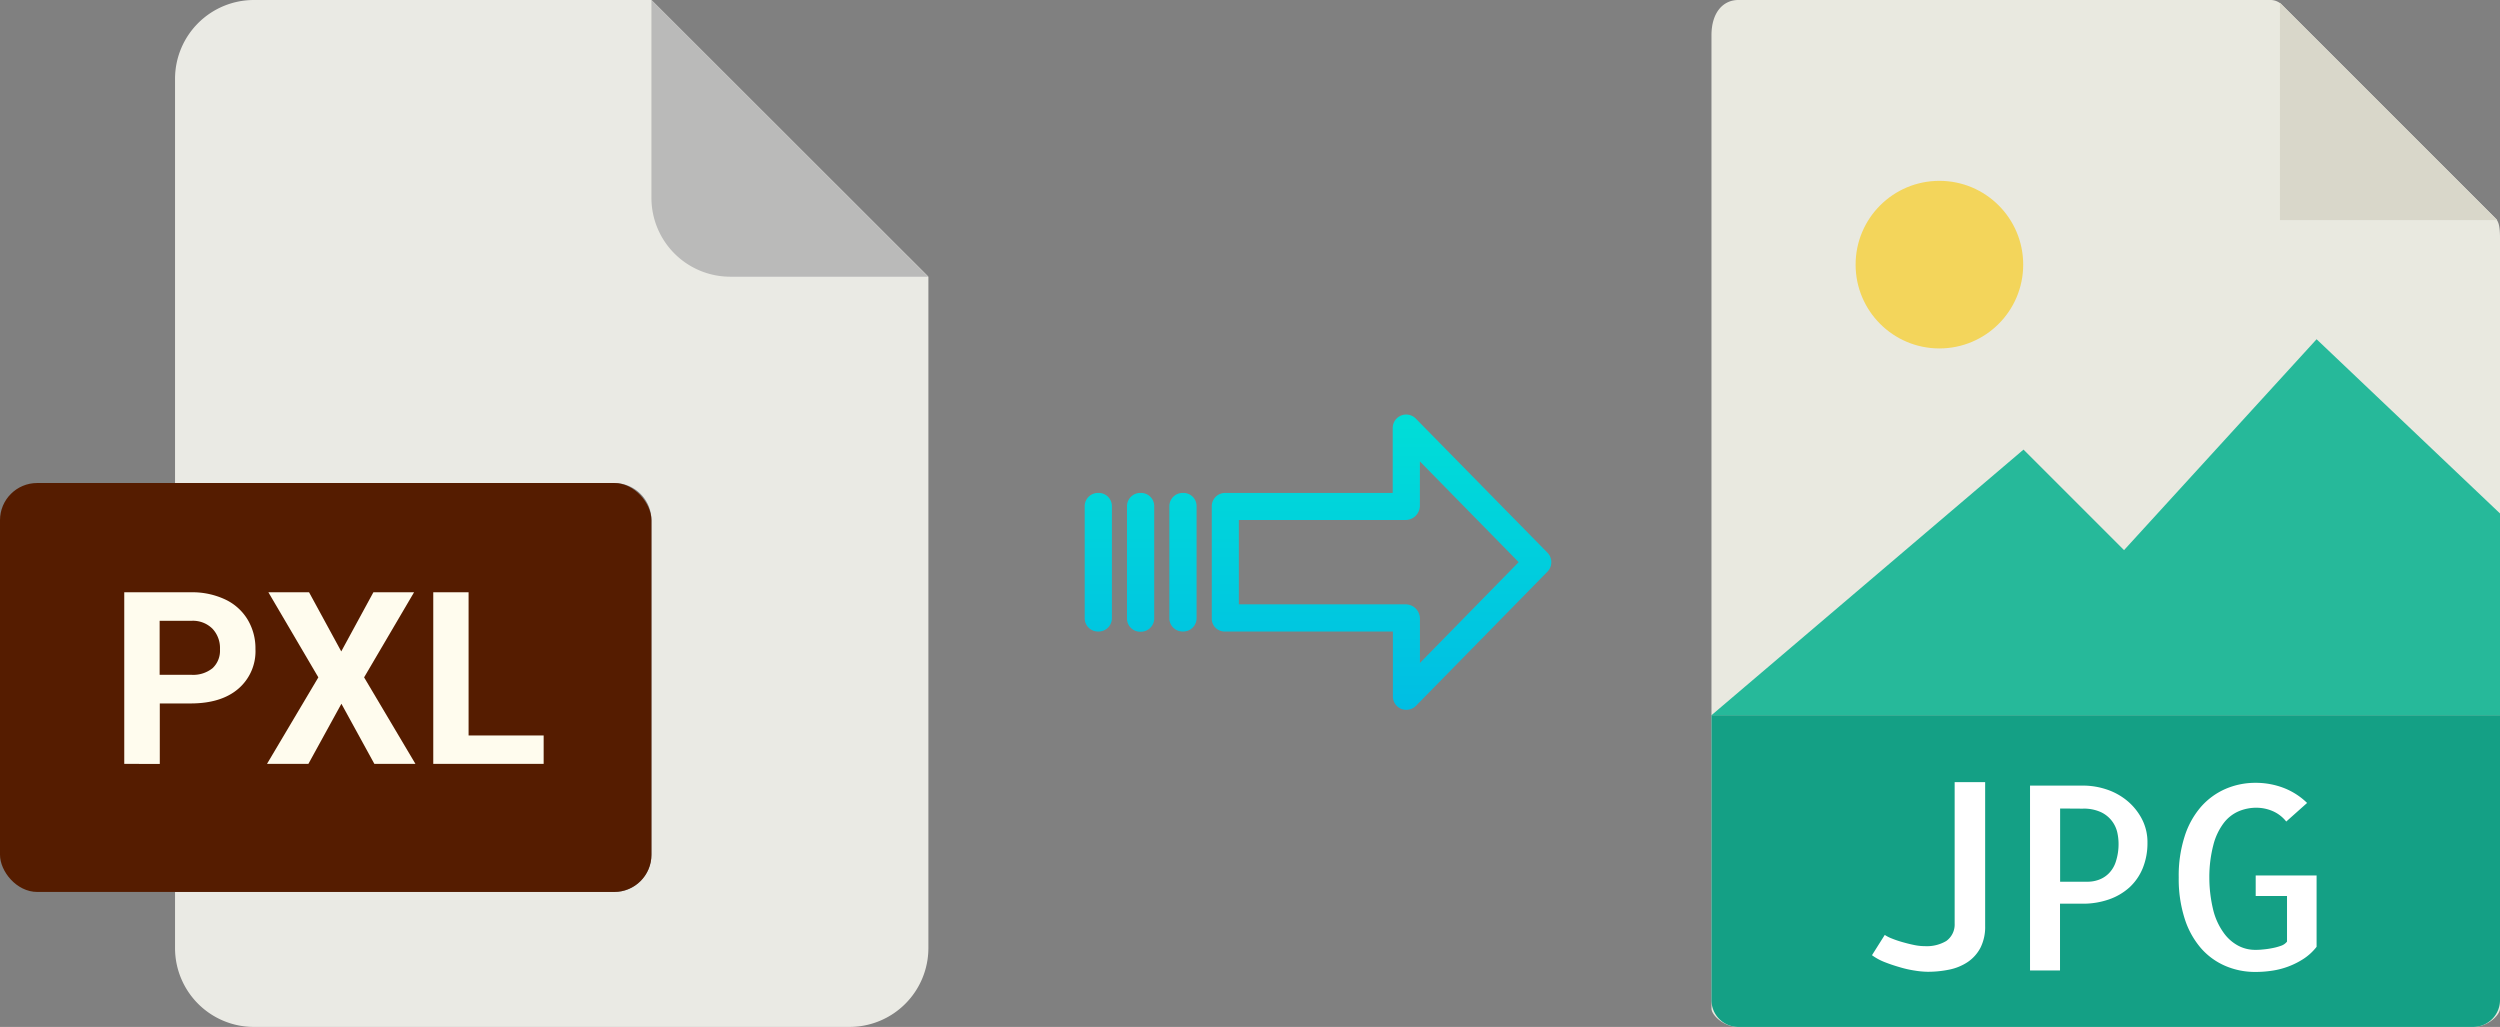 <svg xmlns="http://www.w3.org/2000/svg" xmlns:xlink="http://www.w3.org/1999/xlink" viewBox="0 0 486.89 200"><rect x="0" y="0" width="486.89" height="200" fill="#808080" stroke="none"/><defs><style>.cls-1{fill:#e9e9e0;}.cls-2{fill:#d9d7ca;}.cls-3{fill:#f3d55b;}.cls-4{fill:#26b99a;}.cls-5{fill:#14a085;}.cls-6{fill:#fff;}.cls-7{fill:#eaeae4;}.cls-8{fill:#babab9;}.cls-9{fill:#551c00;}.cls-10{fill:#fffcee;}.cls-11{fill:url(#linear-gradient);}.cls-12{fill:url(#linear-gradient-2);}.cls-13{fill:url(#linear-gradient-3);}.cls-14{fill:url(#linear-gradient-4);}</style><linearGradient id="linear-gradient" x1="269.03" y1="135.94" x2="269.03" y2="16.74" gradientTransform="matrix(1, 0, 0, -1, 0, 186.59)" gradientUnits="userSpaceOnUse"><stop offset="0" stop-color="#00efd1"/><stop offset="1" stop-color="#00acea"/></linearGradient><linearGradient id="linear-gradient-2" x1="230.38" y1="135.94" x2="230.38" y2="16.74" xlink:href="#linear-gradient"/><linearGradient id="linear-gradient-3" x1="222.13" y1="135.94" x2="222.13" y2="16.74" xlink:href="#linear-gradient"/><linearGradient id="linear-gradient-4" x1="213.89" y1="135.94" x2="213.89" y2="16.74" xlink:href="#linear-gradient"/></defs><title>pxl to jpg</title><g id="Layer_2" data-name="Layer 2"><g id="JPG"><path class="cls-1" d="M442.19,0H338.54c-2.88,0-5.22,2.34-5.22,6.88V196.43c0,1.23,2.34,3.57,5.22,3.57H481.66c2.89,0,5.23-2.34,5.23-3.57V46.35c0-2.49-.33-3.29-.92-3.88L444.41.92A3.14,3.14,0,0,0,442.19,0Z"/><polygon class="cls-2" points="444.03 0.54 444.03 42.86 486.35 42.86 444.03 0.54"/><circle class="cls-3" cx="377.71" cy="51.54" r="16.32"/><polygon class="cls-4" points="333.32 139.29 372.6 139.29 486.89 139.29 486.89 100 451.17 66.07 413.67 107.14 394.09 87.56 333.32 139.29"/><path class="cls-5" d="M481.66,200H338.54a5.23,5.23,0,0,1-5.22-5.23V139.29H486.89v55.48A5.23,5.23,0,0,1,481.66,200Z"/><path class="cls-6" d="M386.62,152.32v28a9,9,0,0,1-.92,4.27,7.61,7.61,0,0,1-2.49,2.78,10.07,10.07,0,0,1-3.59,1.47,20.65,20.65,0,0,1-4.18.42,16.54,16.54,0,0,1-2.51-.23,20.45,20.45,0,0,1-3-.68,31,31,0,0,1-2.95-1,10.78,10.78,0,0,1-2.4-1.32l2.49-3.95a6.9,6.9,0,0,0,1.4.71c.6.24,1.26.47,2,.68s1.47.4,2.25.56a10.27,10.27,0,0,0,2.2.24,7.43,7.43,0,0,0,4.12-1,3.94,3.94,0,0,0,1.64-3.39V152.32Z"/><path class="cls-6" d="M401.22,189h-5.86v-36h10.35a14.48,14.48,0,0,1,4.54.74,12.41,12.41,0,0,1,4,2.19,11.51,11.51,0,0,1,2.88,3.54,9.73,9.73,0,0,1,1.1,4.67,12.88,12.88,0,0,1-.92,4.95,10.45,10.45,0,0,1-2.59,3.74,11.62,11.62,0,0,1-4,2.34,15.24,15.24,0,0,1-5.17.83h-4.35v13Zm0-31.54v14.26h5.38a6.27,6.27,0,0,0,2.12-.37,5.28,5.28,0,0,0,1.93-1.2,5.68,5.68,0,0,0,1.41-2.31,11,11,0,0,0,.54-3.69,10,10,0,0,0-.24-2,5.77,5.77,0,0,0-3.13-3.95,7.91,7.91,0,0,0-3.61-.71Z"/><path class="cls-6" d="M451.17,170.49V184.4a10.54,10.54,0,0,1-2.51,2.32,15.34,15.34,0,0,1-6.1,2.32,21.12,21.12,0,0,1-3.25.25,14.64,14.64,0,0,1-5.93-1.18,13.25,13.25,0,0,1-4.74-3.46,16.36,16.36,0,0,1-3.17-5.76,25.38,25.38,0,0,1-1.15-8,25.05,25.05,0,0,1,1.15-8,16.26,16.26,0,0,1,3.17-5.74,13.56,13.56,0,0,1,4.76-3.49,14.56,14.56,0,0,1,5.91-1.2,15.14,15.14,0,0,1,5.47,1,13.48,13.48,0,0,1,4.54,2.92L445.26,160a6.87,6.87,0,0,0-2.68-2.05,8.08,8.08,0,0,0-3.13-.64A8.77,8.77,0,0,0,436,158a7.3,7.3,0,0,0-2.93,2.31,12,12,0,0,0-2,4.23,25,25,0,0,0-.79,6.34,26.94,26.94,0,0,0,.76,6.35,12.83,12.83,0,0,0,2,4.39,8.23,8.23,0,0,0,2.83,2.54,7,7,0,0,0,3.34.83c.36,0,.84,0,1.44-.07a16.06,16.06,0,0,0,1.81-.25,10.72,10.72,0,0,0,1.73-.46,2.45,2.45,0,0,0,1.22-.83v-8.88h-6.1v-4h11.91Z"/></g><g id="Layer_2-2" data-name="Layer 2"><path class="cls-7" d="M119.62,173.71H34.09v10.93A15.36,15.36,0,0,0,49.45,200h116a15.37,15.37,0,0,0,15.36-15.36V53.89L126.87,0H49.45A15.36,15.36,0,0,0,34.09,15.36V94.07h85.53a7.25,7.25,0,0,1,7.25,7.24h0v65.16A7.25,7.25,0,0,1,119.62,173.71Z"/><path class="cls-8" d="M180.76,53.89,126.87,0V38.53a15.36,15.36,0,0,0,15.36,15.36h38.53Z"/><rect class="cls-9" y="94.07" width="126.87" height="79.64" rx="7.24"/><path class="cls-10" d="M24.2,148.77V115.35h13a15.06,15.06,0,0,1,6.62,1.38,10.14,10.14,0,0,1,4.39,3.91,10.88,10.88,0,0,1,1.54,5.77,9.6,9.6,0,0,1-3.36,7.75Q43.07,137,37.12,137h-6v11.78Zm6.89-17.35h6.15a6,6,0,0,0,4.16-1.29,4.65,4.65,0,0,0,1.44-3.67,5.48,5.48,0,0,0-1.45-4,5.38,5.38,0,0,0-4-1.56H31.09Z"/><path class="cls-10" d="M52,148.77l10-16.85-9.73-16.57h7.92l6.27,11.52,6.26-11.52h7.92l-9.73,16.57,10,16.85h-8l-6.42-11.71-6.43,11.71Z"/><path class="cls-10" d="M91.26,143.24h14.62v5.53H84.38V115.35h6.88Z"/></g><g id="Layer_3" data-name="Layer 3"><path class="cls-11" d="M275.73,81.52a2.62,2.62,0,0,0-4.49,1.86V96H238.63A2.6,2.6,0,0,0,236,98.51v22a2.46,2.46,0,0,0,.77,1.79,2.57,2.57,0,0,0,1.88.7h32.62v12.59a2.63,2.63,0,0,0,1.62,2.46,2.57,2.57,0,0,0,1,.19,2.64,2.64,0,0,0,1.89-.79l25.59-26.11a2.65,2.65,0,0,0,0-3.71Zm.81,47.59v-8.63a2.8,2.8,0,0,0-2.7-2.78H241.27V101.27h32.56a2.8,2.8,0,0,0,2.7-2.78V89.86l19.24,19.62Z"/><path class="cls-12" d="M230.39,96h0a2.59,2.59,0,0,0-2.65,2.54v0l0,21.89a2.58,2.58,0,0,0,2.59,2.56h.06a2.59,2.59,0,0,0,2.65-2.54V98.53A2.56,2.56,0,0,0,230.45,96Z"/><path class="cls-13" d="M222.14,96h0a2.6,2.6,0,0,0-2.65,2.54v21.93a2.56,2.56,0,0,0,2.58,2.56h.07a2.6,2.6,0,0,0,2.65-2.54V98.53A2.57,2.57,0,0,0,222.21,96Z"/><path class="cls-14" d="M213.9,96h0a2.59,2.59,0,0,0-2.65,2.54v0l0,21.89a2.58,2.58,0,0,0,2.58,2.56h.07a2.59,2.59,0,0,0,2.65-2.54v0l0-21.89A2.58,2.58,0,0,0,214,96Z"/></g></g></svg>